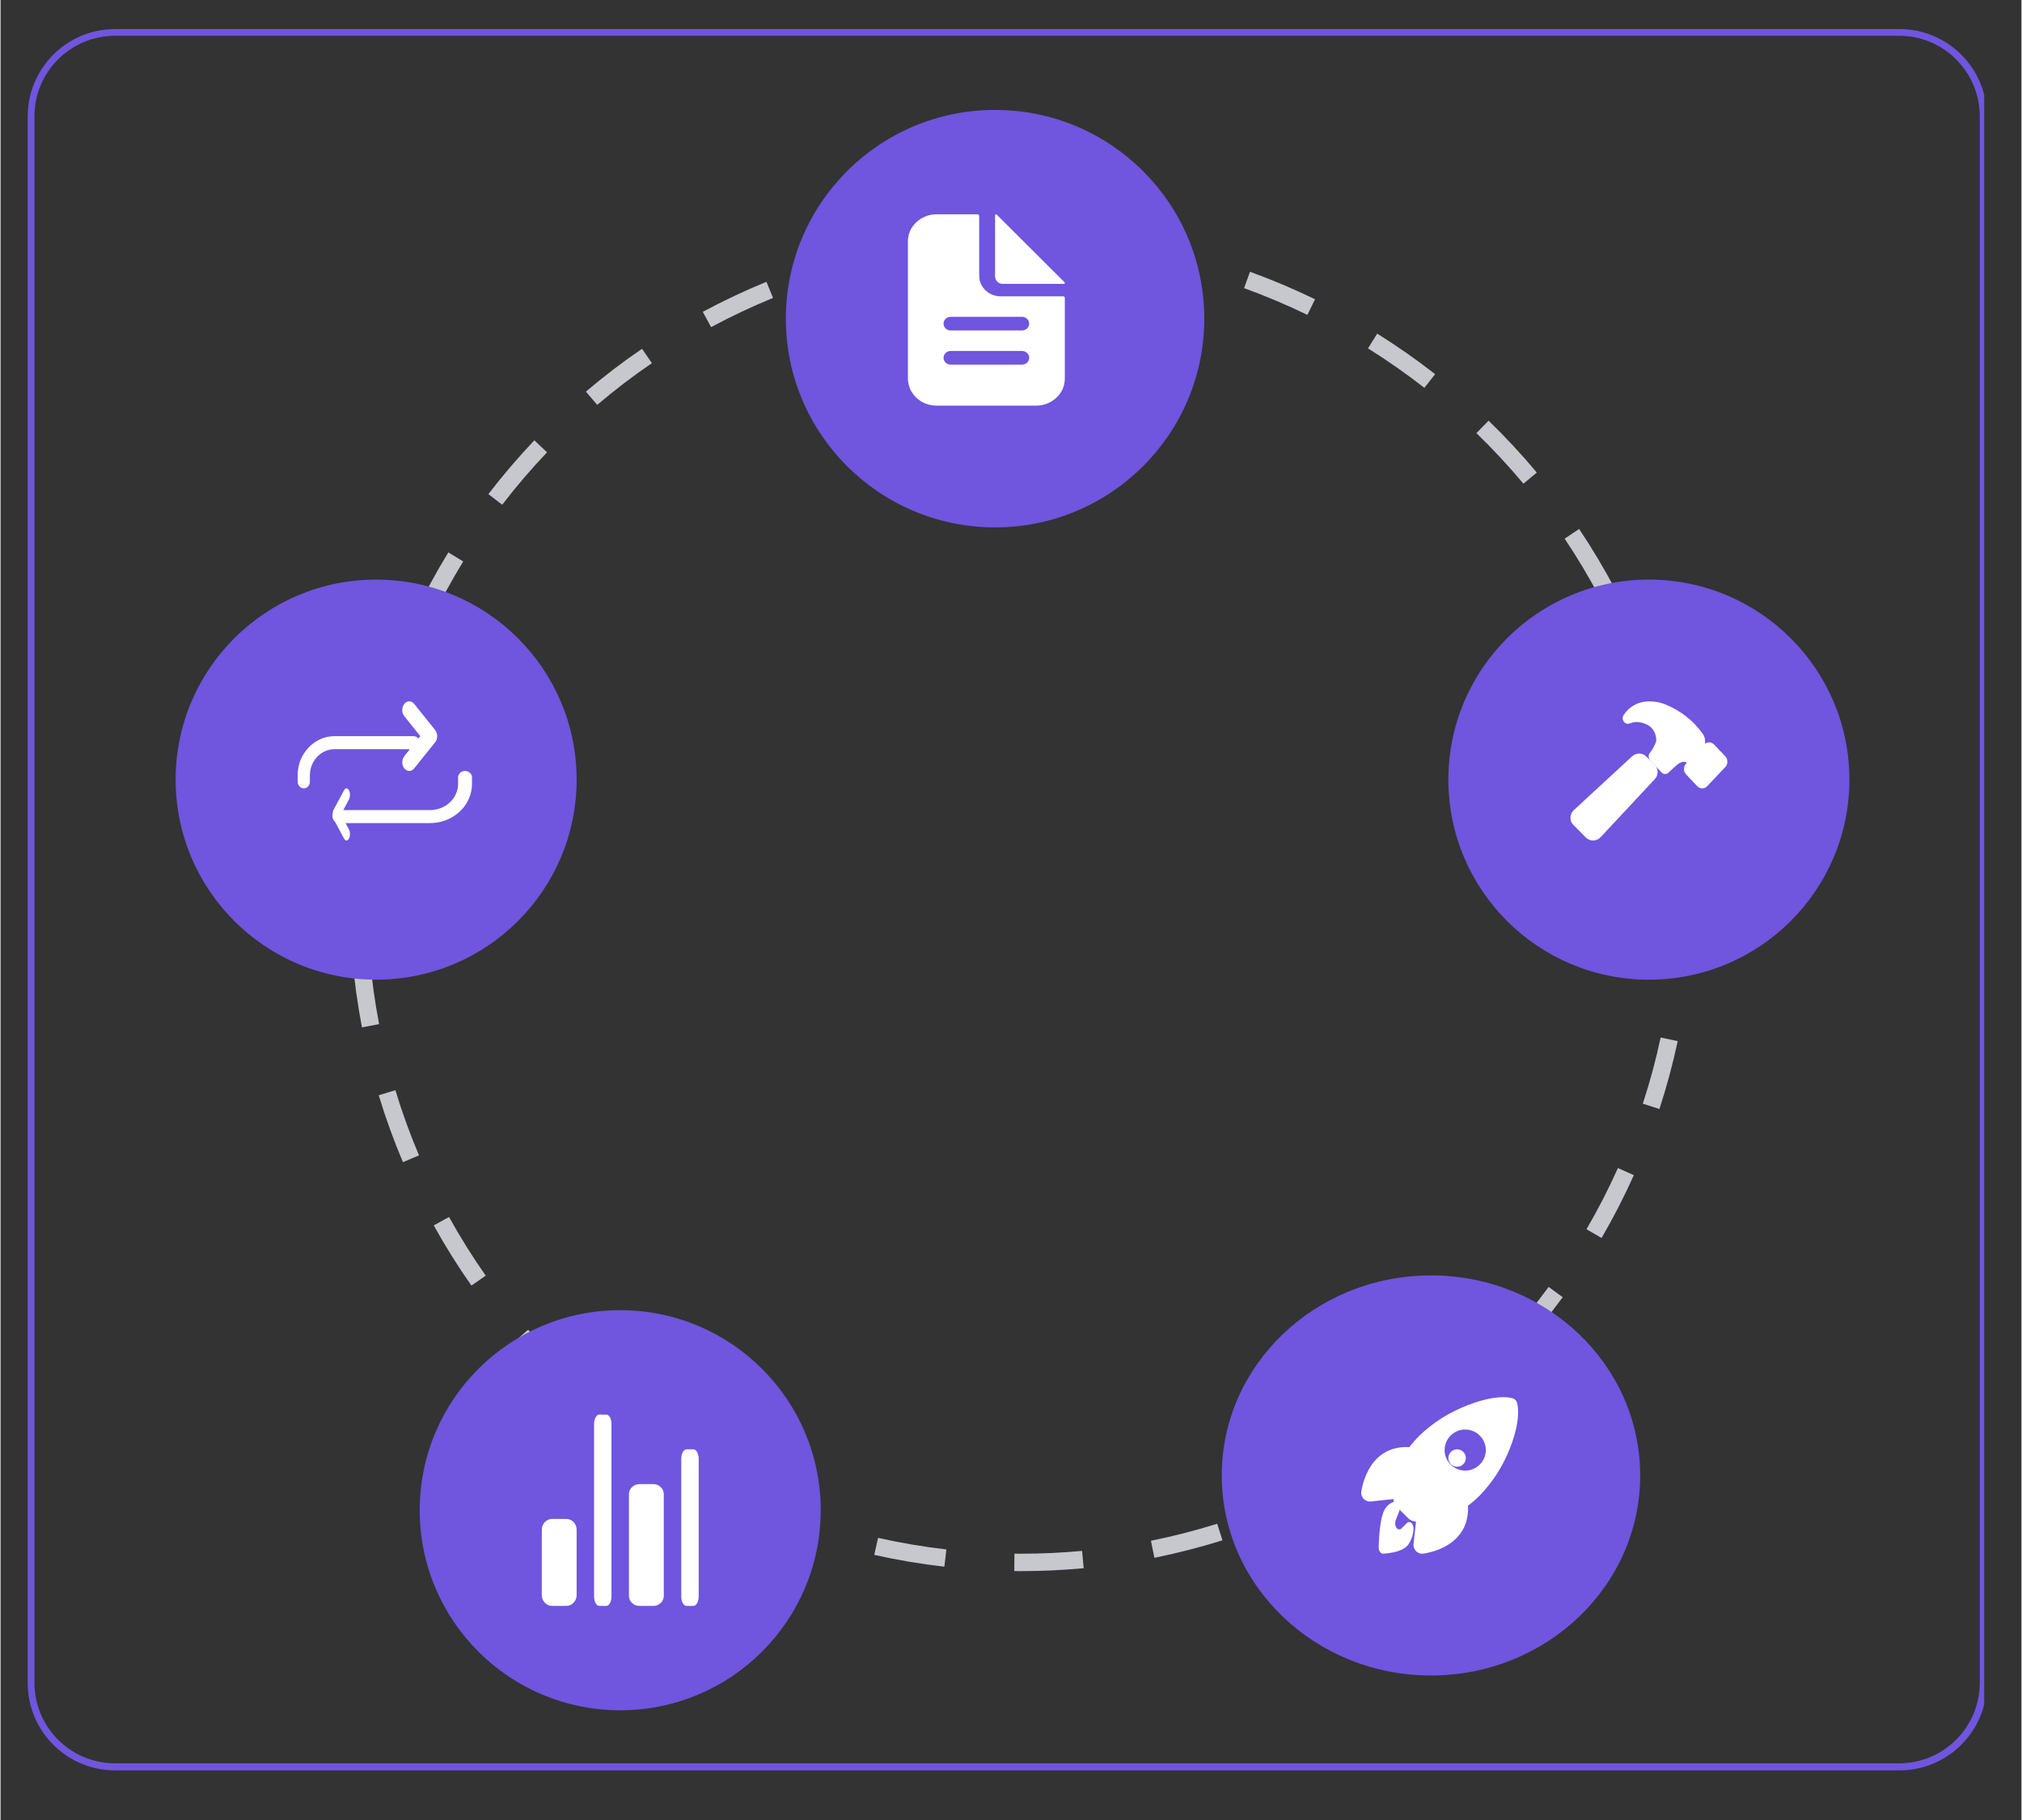 <svg xmlns="http://www.w3.org/2000/svg" xmlns:xlink="http://www.w3.org/1999/xlink" width="300" viewBox="0 0 224.88 202.5" height="270" preserveAspectRatio="xMidYMid meet"><rect x="0" y="0" width="224.88" height="202.5" fill="#333333" stroke="none"/><defs><clipPath id="a480848f80"><path d="M 3.023 3.234 L 220.734 3.234 L 220.734 197 L 3.023 197 Z M 3.023 3.234 " clip-rule="nonzero"></path></clipPath><clipPath id="d0446a7761"><path d="M 12.746 3.234 L 211.309 3.234 C 216.68 3.234 221.035 7.586 221.035 12.957 L 221.035 187.254 C 221.035 192.625 216.68 196.98 211.309 196.98 L 12.746 196.98 C 7.375 196.98 3.023 192.625 3.023 187.254 L 3.023 12.957 C 3.023 7.586 7.375 3.234 12.746 3.234 Z M 12.746 3.234 " clip-rule="nonzero"></path></clipPath><clipPath id="f7c2879b75"><path d="M 87 12.23 L 134 12.23 L 134 59 L 87 59 Z M 87 12.23 " clip-rule="nonzero"></path></clipPath><clipPath id="8e57023b28"><path d="M 161 64 L 205.754 64 L 205.754 110 L 161 110 Z M 161 64 " clip-rule="nonzero"></path></clipPath><clipPath id="a143e6f9dc"><path d="M 46 145 L 92 145 L 92 190.293 L 46 190.293 Z M 46 145 " clip-rule="nonzero"></path></clipPath><clipPath id="69446235e7"><path d="M 19.465 64 L 65 64 L 65 110 L 19.465 110 Z M 19.465 64 " clip-rule="nonzero"></path></clipPath></defs><g clip-path="url(#a480848f80)"><g clip-path="url(#d0446a7761)"><path stroke-linecap="butt" transform="matrix(0.748, 0, 0, 0.748, 3.022, 3.233)" fill="none" stroke-linejoin="miter" d="M 12.997 0.002 L 278.401 0.002 C 285.58 0.002 291.402 5.818 291.402 12.998 L 291.402 245.967 C 291.402 253.146 285.58 258.968 278.401 258.968 L 12.997 258.968 C 5.818 258.968 0.002 253.146 0.002 245.967 L 0.002 12.998 C 0.002 5.818 5.818 0.002 12.997 0.002 Z M 12.997 0.002 " stroke="#7055de" stroke-width="2" stroke-opacity="1" stroke-miterlimit="4"></path></g></g><path fill="#c6c8ce" d="M 186.629 115.84 C 186.082 118.395 185.402 120.914 184.594 123.395 L 182.746 122.797 C 183.539 120.379 184.199 117.926 184.73 115.438 Z M 181.746 130.754 C 180.672 133.145 179.477 135.477 178.156 137.742 L 176.477 136.77 C 177.766 134.562 178.93 132.293 179.977 129.961 Z M 173.832 144.332 C 172.277 146.449 170.613 148.48 168.844 150.422 L 167.41 149.117 C 169.133 147.227 170.75 145.25 172.266 143.188 Z M 163.23 155.961 C 161.266 157.703 159.215 159.34 157.078 160.867 L 155.949 159.293 C 158.031 157.805 160.027 156.215 161.941 154.516 Z M 150.418 165.113 C 148.137 166.406 145.793 167.574 143.387 168.617 L 142.613 166.844 C 144.957 165.824 147.238 164.688 149.461 163.43 Z M 135.969 171.383 C 133.477 172.16 130.953 172.809 128.398 173.328 L 128.012 171.43 C 130.504 170.926 132.961 170.297 135.387 169.535 Z M 120.531 174.484 C 118.219 174.699 115.902 174.809 113.578 174.809 C 113.32 174.809 113.062 174.805 112.805 174.805 L 112.824 172.867 C 113.074 172.871 113.328 172.871 113.578 172.871 C 115.84 172.871 118.098 172.766 120.348 172.559 Z M 105.027 174.316 C 102.402 174.016 99.801 173.578 97.223 173 L 97.648 171.109 C 100.16 171.672 102.695 172.102 105.25 172.395 Z M 89.652 170.883 C 87.16 170.039 84.715 169.07 82.324 167.969 L 83.133 166.211 C 85.465 167.285 87.844 168.23 90.273 169.047 Z M 75.344 164.305 C 73.082 162.961 70.898 161.5 68.789 159.926 L 69.953 158.379 C 72.008 159.91 74.133 161.332 76.34 162.645 Z M 62.738 154.887 C 60.809 153.094 58.977 151.207 57.246 149.223 L 58.707 147.953 C 60.395 149.887 62.18 151.723 64.059 153.469 Z M 52.398 143.039 C 50.883 140.883 49.484 138.648 48.207 136.344 L 49.906 135.406 C 51.152 137.652 52.512 139.828 53.988 141.93 Z M 44.777 129.305 C 43.746 126.871 42.848 124.391 42.082 121.863 L 43.938 121.301 C 44.684 123.766 45.562 126.184 46.566 128.551 Z M 40.219 114.312 C 39.719 111.703 39.355 109.078 39.137 106.434 L 41.07 106.273 C 41.285 108.852 41.637 111.406 42.125 113.945 Z M 38.898 98.746 C 38.953 96.141 39.145 93.547 39.473 90.965 L 41.398 91.207 C 41.078 93.723 40.895 96.25 40.84 98.785 Z M 40.875 83.211 C 41.477 80.656 42.215 78.141 43.082 75.66 L 44.914 76.301 C 44.066 78.715 43.348 81.168 42.762 83.656 Z M 46.074 68.395 C 47.203 66.016 48.453 63.707 49.828 61.461 L 51.484 62.469 C 50.145 64.656 48.926 66.906 47.828 69.223 Z M 54.285 54.977 C 55.883 52.895 57.59 50.898 59.402 48.992 L 60.812 50.328 C 59.047 52.18 57.383 54.125 55.824 56.156 Z M 65.137 43.574 C 67.133 41.875 69.215 40.285 71.383 38.809 L 72.48 40.406 C 70.367 41.844 68.34 43.395 66.395 45.047 Z M 78.145 34.695 C 80.445 33.461 82.805 32.348 85.223 31.355 L 85.961 33.148 C 83.605 34.109 81.309 35.195 79.066 36.398 Z M 92.727 28.742 C 95.223 28.016 97.75 27.426 100.312 26.965 L 100.656 28.867 C 98.164 29.316 95.699 29.895 93.27 30.602 Z M 108.219 25.973 C 110 25.844 111.789 25.777 113.578 25.777 C 114.355 25.777 115.133 25.789 115.91 25.816 L 115.848 27.75 C 115.094 27.727 114.336 27.715 113.578 27.715 C 111.836 27.715 110.094 27.777 108.355 27.902 Z M 123.734 26.473 C 126.34 26.828 128.918 27.32 131.469 27.949 L 131.004 29.828 C 128.52 29.215 126.008 28.734 123.473 28.387 Z M 139.035 30.238 C 141.5 31.133 143.914 32.152 146.273 33.297 L 145.422 35.035 C 143.125 33.922 140.777 32.93 138.375 32.059 Z M 153.191 37.121 C 155.418 38.512 157.566 40.016 159.637 41.629 L 158.438 43.152 C 156.426 41.578 154.332 40.117 152.164 38.762 Z M 165.582 46.805 C 167.473 48.633 169.262 50.559 170.949 52.578 L 169.461 53.816 C 167.816 51.852 166.074 49.977 164.23 48.191 Z M 175.66 58.855 C 177.129 61.051 178.48 63.316 179.711 65.652 L 177.992 66.551 C 176.793 64.277 175.48 62.07 174.047 59.934 Z M 182.977 72.734 C 183.961 75.199 184.809 77.707 185.523 80.258 L 183.652 80.777 C 182.957 78.293 182.133 75.852 181.176 73.453 Z M 187.227 87.867 C 187.668 90.473 187.969 93.094 188.133 95.734 L 186.195 95.852 C 186.039 93.281 185.742 90.727 185.312 88.188 Z M 188.273 100.293 C 188.273 102.879 188.137 105.453 187.871 108.023 L 185.941 107.824 C 186.203 105.32 186.332 102.809 186.332 100.293 Z M 188.273 100.293 " fill-opacity="1" fill-rule="nonzero"></path><g clip-path="url(#f7c2879b75)"><path fill="#7055de" d="M 110.668 58.68 C 123.523 58.68 133.949 48.281 133.949 35.457 C 133.949 22.629 123.523 12.23 110.668 12.23 C 97.812 12.23 87.387 22.629 87.387 35.457 C 87.387 48.281 97.812 58.68 110.668 58.68 Z M 110.668 58.68 " fill-opacity="1" fill-rule="nonzero"></path></g><g clip-path="url(#8e57023b28)"><path fill="#7055de" d="M 183.422 109.004 C 195.742 109.004 205.734 99.039 205.734 86.746 C 205.734 74.453 195.742 64.488 183.422 64.488 C 171.102 64.488 161.109 74.453 161.109 86.746 C 161.109 99.039 171.102 109.004 183.422 109.004 Z M 183.422 109.004 " fill-opacity="1" fill-rule="nonzero"></path></g><path fill="#7055de" d="M 159.172 186.422 C 172.027 186.422 182.453 176.453 182.453 164.164 C 182.453 151.871 172.027 141.906 159.172 141.906 C 146.312 141.906 135.891 151.871 135.891 164.164 C 135.891 176.453 146.312 186.422 159.172 186.422 Z M 159.172 186.422 " fill-opacity="1" fill-rule="nonzero"></path><g clip-path="url(#a143e6f9dc)"><path fill="#7055de" d="M 68.957 190.293 C 81.277 190.293 91.266 180.324 91.266 168.035 C 91.266 155.742 81.277 145.777 68.957 145.777 C 56.633 145.777 46.645 155.742 46.645 168.035 C 46.645 180.324 56.633 190.293 68.957 190.293 Z M 68.957 190.293 " fill-opacity="1" fill-rule="nonzero"></path></g><g clip-path="url(#69446235e7)"><path fill="#7055de" d="M 41.793 109.004 C 54.117 109.004 64.105 99.039 64.105 86.746 C 64.105 74.453 54.117 64.488 41.793 64.488 C 29.473 64.488 19.484 74.453 19.484 86.746 C 19.484 99.039 29.473 109.004 41.793 109.004 Z M 41.793 109.004 " fill-opacity="1" fill-rule="nonzero"></path></g><path fill="#ffffff" d="M 118.23 32.969 L 111.285 32.969 C 110.656 32.969 110.051 32.727 109.602 32.301 C 109.156 31.875 108.902 31.293 108.902 30.688 L 108.902 24.031 C 108.902 23.98 108.883 23.934 108.844 23.898 C 108.805 23.863 108.762 23.844 108.707 23.844 L 104.145 23.844 C 103.301 23.844 102.496 24.164 101.898 24.734 C 101.281 25.316 100.973 26.035 100.969 26.883 L 100.969 42.094 C 100.969 42.898 101.301 43.672 101.898 44.242 C 102.492 44.812 103.301 45.133 104.141 45.133 L 115.254 45.133 C 116.098 45.133 116.902 44.812 117.5 44.242 C 118.117 43.66 118.426 42.941 118.43 42.094 L 118.43 33.156 C 118.43 33.105 118.41 33.059 118.371 33.023 C 118.332 32.984 118.285 32.969 118.23 32.969 Z M 113.664 40.57 L 105.73 40.57 C 105.512 40.574 105.324 40.5 105.168 40.348 C 105.012 40.203 104.938 40.023 104.934 39.812 C 104.938 39.598 105.016 39.418 105.168 39.273 C 105.324 39.125 105.512 39.051 105.73 39.051 L 113.664 39.051 C 113.879 39.051 114.078 39.133 114.227 39.273 C 114.383 39.418 114.461 39.598 114.461 39.812 C 114.461 40.023 114.383 40.203 114.227 40.348 C 114.07 40.5 113.883 40.574 113.664 40.57 Z M 113.664 36.77 L 105.73 36.77 C 105.512 36.77 105.324 36.695 105.168 36.547 C 105.016 36.398 104.938 36.223 104.934 36.008 C 104.938 35.797 105.016 35.617 105.168 35.473 C 105.324 35.32 105.512 35.246 105.73 35.25 L 113.664 35.25 C 113.879 35.25 114.078 35.328 114.227 35.473 C 114.383 35.617 114.461 35.797 114.461 36.008 C 114.461 36.223 114.383 36.398 114.227 36.547 C 114.07 36.695 113.883 36.77 113.664 36.77 Z M 113.664 36.77 " fill-opacity="1" fill-rule="nonzero"></path><path fill="#ffffff" d="M 118.398 31.406 L 110.848 23.875 C 110.812 23.844 110.777 23.836 110.734 23.852 C 110.691 23.871 110.668 23.902 110.668 23.949 L 110.668 30.746 C 110.668 30.98 110.75 31.176 110.914 31.34 C 111.078 31.504 111.277 31.586 111.508 31.586 L 118.324 31.586 C 118.371 31.586 118.402 31.562 118.422 31.52 C 118.438 31.477 118.43 31.441 118.398 31.406 Z M 162.082 161.258 C 161.812 161.258 161.586 161.355 161.395 161.543 C 161.207 161.73 161.109 161.961 161.109 162.227 C 161.109 162.496 161.207 162.723 161.395 162.91 C 161.586 163.102 161.812 163.195 162.082 163.195 C 162.348 163.195 162.578 163.102 162.766 162.91 C 162.957 162.723 163.051 162.496 163.051 162.227 C 163.051 161.961 162.957 161.73 162.766 161.543 C 162.578 161.355 162.348 161.258 162.082 161.258 Z M 162.082 161.258 " fill-opacity="1" fill-rule="nonzero"></path><path fill="#ffffff" d="M 168.77 156.156 L 168.77 156.152 C 168.699 155.832 168.5 155.637 168.184 155.559 C 167.02 155.273 165.195 155.578 163.168 156.383 C 161.203 157.148 159.453 158.25 157.922 159.699 C 157.508 160.109 157.125 160.547 156.77 161.016 C 155.98 160.961 155.219 161.082 154.488 161.379 C 152.238 162.367 151.598 164.895 151.422 165.934 C 151.395 166.082 151.406 166.23 151.449 166.375 C 151.492 166.523 151.566 166.652 151.672 166.762 C 151.777 166.871 151.898 166.953 152.043 167.008 C 152.184 167.059 152.332 167.078 152.484 167.062 L 152.488 167.062 L 154.996 166.789 L 155.004 166.875 C 155.039 167.191 155.168 167.457 155.391 167.68 L 156.613 168.902 C 156.836 169.129 157.105 169.258 157.422 169.289 L 157.504 169.297 L 157.234 171.793 L 157.234 171.801 C 157.215 171.949 157.234 172.098 157.285 172.238 C 157.34 172.379 157.422 172.504 157.531 172.605 C 157.641 172.711 157.77 172.785 157.914 172.828 C 158.059 172.875 158.203 172.883 158.355 172.859 C 159.402 172.691 161.934 172.059 162.922 169.801 C 163.211 169.082 163.34 168.305 163.289 167.531 C 163.758 167.184 164.203 166.797 164.613 166.383 C 166.062 164.871 167.172 163.141 167.938 161.191 C 168.742 159.195 169.047 157.359 168.773 156.156 Z M 164.598 162.953 C 164.387 163.168 164.137 163.336 163.855 163.449 C 163.578 163.566 163.285 163.625 162.98 163.625 C 162.676 163.625 162.387 163.566 162.105 163.449 C 161.824 163.336 161.578 163.168 161.363 162.957 C 161.148 162.742 160.984 162.496 160.867 162.215 C 160.75 161.934 160.691 161.645 160.691 161.34 C 160.691 161.039 160.75 160.746 160.863 160.469 C 160.98 160.188 161.145 159.941 161.359 159.727 C 161.574 159.512 161.824 159.348 162.102 159.23 C 162.383 159.113 162.676 159.055 162.977 159.055 C 163.281 159.055 163.574 159.113 163.855 159.23 C 164.137 159.344 164.383 159.508 164.598 159.723 L 164.598 159.727 C 164.812 159.934 164.98 160.18 165.098 160.457 C 165.215 160.734 165.273 161.023 165.277 161.324 C 165.281 161.625 165.223 161.914 165.109 162.191 C 164.996 162.473 164.836 162.719 164.621 162.934 Z M 164.598 162.953 " fill-opacity="1" fill-rule="nonzero"></path><path fill="#ffffff" d="M 156.805 169.355 C 156.688 169.332 156.57 169.375 156.473 169.477 C 156.277 169.672 156.086 169.871 155.887 170.059 C 155.809 170.145 155.711 170.176 155.598 170.164 C 155.484 170.145 155.395 170.082 155.328 169.984 C 155.25 169.863 155.203 169.73 155.195 169.586 C 155.18 169.438 155.199 169.293 155.25 169.152 L 155.617 168.203 C 155.734 167.941 155.738 167.68 155.633 167.418 C 155.59 167.305 155.523 167.211 155.43 167.137 C 155.348 167.074 155.258 167.055 155.156 167.07 C 154.75 167.148 154.371 167.43 154.078 167.863 C 153.969 168.031 153.629 168.535 153.449 170.461 C 153.398 171.012 153.363 171.57 153.352 172.129 C 153.352 172.223 153.359 172.32 153.383 172.406 C 153.406 172.492 153.438 172.57 153.484 172.645 C 153.523 172.711 153.578 172.766 153.641 172.809 C 153.699 172.848 153.762 172.867 153.824 172.871 L 153.848 172.871 C 154.223 172.852 154.594 172.805 154.965 172.727 C 156.25 172.457 156.59 171.949 156.699 171.785 C 157.016 171.289 157.191 170.75 157.227 170.164 C 157.246 169.977 157.211 169.797 157.129 169.629 C 157.051 169.477 156.934 169.375 156.805 169.355 Z M 62.941 178.68 L 61.391 178.68 C 61.066 178.676 60.789 178.559 60.566 178.324 C 60.34 178.086 60.223 177.801 60.227 177.469 L 60.227 170.211 C 60.227 169.891 60.348 169.582 60.566 169.355 C 60.789 169.121 61.066 169.004 61.391 169 L 62.941 169 C 63.25 169 63.547 169.129 63.766 169.355 C 63.992 169.594 64.105 169.879 64.105 170.211 L 64.105 177.469 C 64.105 177.801 63.992 178.086 63.766 178.324 C 63.539 178.559 63.266 178.676 62.941 178.68 Z M 72.641 178.68 L 71.09 178.68 C 70.77 178.68 70.496 178.57 70.266 178.348 C 70.039 178.133 69.926 177.863 69.926 177.551 L 69.926 166.258 C 69.926 165.961 70.047 165.672 70.266 165.461 C 70.496 165.242 70.77 165.129 71.09 165.129 L 72.641 165.129 C 72.961 165.129 73.234 165.238 73.465 165.461 C 73.684 165.672 73.805 165.961 73.805 166.258 L 73.805 177.551 C 73.805 177.863 73.691 178.129 73.465 178.348 C 73.234 178.57 72.961 178.68 72.641 178.68 Z M 77.105 178.68 L 76.328 178.68 C 76.172 178.68 76.027 178.566 75.918 178.371 C 75.797 178.141 75.742 177.895 75.746 177.633 L 75.746 162.305 C 75.746 162.027 75.809 161.762 75.918 161.566 C 76.027 161.371 76.172 161.258 76.328 161.258 L 77.105 161.258 C 77.258 161.258 77.406 161.371 77.516 161.566 C 77.633 161.797 77.691 162.043 77.688 162.305 L 77.688 177.633 C 77.688 177.91 77.625 178.176 77.516 178.371 C 77.406 178.566 77.258 178.68 77.105 178.68 Z M 67.402 178.68 L 66.629 178.68 C 66.473 178.68 66.324 178.566 66.215 178.367 C 66.098 178.129 66.039 177.879 66.047 177.613 L 66.047 158.453 C 66.047 158.172 66.109 157.898 66.215 157.699 C 66.324 157.5 66.473 157.391 66.629 157.391 L 67.402 157.391 C 67.559 157.391 67.707 157.5 67.816 157.699 C 67.934 157.938 67.992 158.188 67.984 158.453 L 67.984 177.613 C 67.984 177.75 67.973 177.887 67.941 178.02 C 67.914 178.141 67.875 178.258 67.816 178.367 C 67.77 178.457 67.707 178.535 67.625 178.598 C 67.562 178.652 67.488 178.676 67.402 178.68 Z M 184.062 85.102 L 183.137 84.176 C 183.031 84.07 182.906 83.988 182.77 83.93 C 182.629 83.871 182.484 83.844 182.336 83.844 C 182.184 83.84 182.039 83.871 181.902 83.926 C 181.762 83.984 181.641 84.066 181.531 84.172 L 175.094 90.113 C 174.852 90.332 174.715 90.605 174.695 90.934 C 174.68 91.266 174.785 91.547 175.02 91.785 L 176.402 93.184 L 176.406 93.184 C 176.617 93.398 176.91 93.516 177.211 93.52 L 177.254 93.52 C 177.582 93.5 177.855 93.367 178.074 93.121 L 184.059 86.711 C 184.164 86.605 184.246 86.48 184.305 86.344 C 184.363 86.203 184.395 86.059 184.395 85.91 C 184.395 85.758 184.367 85.613 184.309 85.473 C 184.254 85.336 184.172 85.211 184.066 85.105 Z M 184.062 85.102 " fill-opacity="1" fill-rule="nonzero"></path><path fill="#ffffff" d="M 191.938 84.168 L 191.926 84.156 L 190.68 82.84 C 190.527 82.68 190.344 82.598 190.125 82.594 C 189.957 82.594 189.793 82.652 189.656 82.758 L 189.66 82.707 C 189.715 82.359 189.652 82.035 189.473 81.73 C 189.199 81.336 188.898 80.965 188.57 80.617 L 188.57 80.613 C 187.664 79.68 186.613 78.957 185.418 78.441 C 184.805 78.172 184.16 78.035 183.492 78.035 C 182.594 78.031 181.812 78.324 181.141 78.918 C 180.949 79.109 180.777 79.32 180.621 79.547 C 180.453 79.793 180.457 80.043 180.633 80.285 C 180.707 80.395 180.809 80.469 180.934 80.508 C 181.059 80.543 181.18 80.539 181.301 80.488 C 181.402 80.449 181.504 80.414 181.609 80.387 C 181.832 80.336 182.055 80.324 182.281 80.344 C 182.746 80.395 183.195 80.57 183.578 80.852 C 183.797 81.047 183.969 81.293 184.086 81.566 C 184.199 81.844 184.254 82.145 184.242 82.445 C 184.082 82.934 183.84 83.383 183.516 83.785 C 183.426 83.91 183.387 84.047 183.398 84.199 C 183.41 84.352 183.465 84.484 183.566 84.598 L 184.82 85.934 C 184.926 86.047 185.055 86.109 185.215 86.117 C 185.371 86.121 185.504 86.066 185.617 85.957 C 185.973 85.621 186.512 85.113 186.699 84.988 C 186.859 84.871 187.035 84.797 187.234 84.762 C 187.379 84.746 187.516 84.777 187.641 84.855 L 187.641 84.875 C 187.641 84.883 187.637 84.887 187.629 84.895 L 187.555 84.969 C 187.402 85.137 187.324 85.332 187.324 85.559 C 187.324 85.781 187.406 85.996 187.555 86.152 L 187.555 86.156 L 188.801 87.473 C 188.949 87.629 189.137 87.711 189.355 87.715 C 189.574 87.711 189.758 87.633 189.91 87.473 L 191.926 85.344 C 192.082 85.172 192.156 84.973 192.156 84.742 C 192.152 84.523 192.082 84.332 191.938 84.168 Z M 45.48 85.777 C 45.316 85.777 45.172 85.723 45.051 85.613 C 44.914 85.496 44.816 85.352 44.762 85.18 C 44.703 84.996 44.688 84.812 44.719 84.621 C 44.746 84.438 44.82 84.273 44.934 84.125 L 46.707 81.906 L 44.93 79.688 C 44.777 79.484 44.699 79.258 44.703 79.004 C 44.699 78.75 44.777 78.52 44.93 78.316 C 45.07 78.137 45.25 78.043 45.48 78.035 C 45.688 78.035 45.883 78.137 46.031 78.316 L 48.359 81.223 C 48.434 81.316 48.488 81.422 48.527 81.535 C 48.609 81.785 48.609 82.031 48.527 82.277 C 48.488 82.391 48.434 82.496 48.359 82.59 L 46.031 85.492 C 45.961 85.582 45.875 85.652 45.777 85.707 C 45.684 85.754 45.586 85.777 45.48 85.777 Z M 45.48 85.777 " fill-opacity="1" fill-rule="nonzero"></path><path fill="#ffffff" d="M 33.742 87.715 C 33.551 87.715 33.391 87.641 33.262 87.5 C 33.129 87.355 33.062 87.184 33.062 86.988 L 33.062 86.262 C 33.062 85.082 33.465 84.059 34.262 83.191 C 35.023 82.375 36.059 81.914 37.137 81.906 L 45.965 81.906 C 46.145 81.906 46.32 81.984 46.445 82.121 C 46.578 82.266 46.645 82.438 46.645 82.633 C 46.645 82.828 46.578 83 46.445 83.145 C 46.316 83.285 46.156 83.355 45.965 83.359 L 37.137 83.359 C 36.422 83.363 35.73 83.668 35.223 84.215 C 34.711 84.758 34.426 85.496 34.422 86.266 L 34.422 86.988 C 34.422 87.184 34.355 87.355 34.223 87.5 C 34.094 87.641 33.934 87.715 33.742 87.715 Z M 38.496 93.52 C 38.441 93.52 38.391 93.5 38.348 93.465 C 38.293 93.422 38.254 93.367 38.223 93.309 L 37.059 91.129 C 37.02 91.055 36.992 90.977 36.973 90.895 C 36.934 90.707 36.934 90.523 36.973 90.336 C 36.992 90.254 37.02 90.176 37.059 90.102 L 38.223 87.926 C 38.293 87.789 38.395 87.715 38.496 87.715 C 38.598 87.715 38.699 87.789 38.77 87.926 C 38.848 88.086 38.887 88.258 38.883 88.438 C 38.887 88.617 38.848 88.789 38.77 88.953 L 37.883 90.617 L 38.77 92.281 C 38.828 92.398 38.863 92.523 38.875 92.652 C 38.891 92.793 38.883 92.934 38.855 93.07 C 38.832 93.191 38.785 93.301 38.711 93.398 C 38.648 93.477 38.574 93.52 38.496 93.52 Z M 38.496 93.52 " fill-opacity="1" fill-rule="nonzero"></path><path fill="#ffffff" d="M 37.719 91.582 C 37.508 91.586 37.324 91.516 37.172 91.371 C 37.02 91.234 36.945 91.062 36.945 90.859 C 36.945 90.664 37.027 90.48 37.172 90.344 C 37.324 90.203 37.508 90.133 37.719 90.133 L 47.809 90.133 C 48.633 90.129 49.418 89.82 50 89.277 C 50.582 88.734 50.91 87.996 50.914 87.227 L 50.914 86.504 C 50.914 86.309 50.996 86.125 51.141 85.992 C 51.293 85.848 51.477 85.777 51.688 85.777 C 51.895 85.777 52.094 85.855 52.238 85.992 C 52.383 86.125 52.465 86.312 52.465 86.504 L 52.465 87.23 C 52.457 87.812 52.336 88.371 52.098 88.906 C 51.859 89.441 51.527 89.906 51.094 90.301 C 50.223 91.117 49.043 91.578 47.809 91.582 Z M 37.719 91.582 " fill-opacity="1" fill-rule="nonzero"></path></svg>